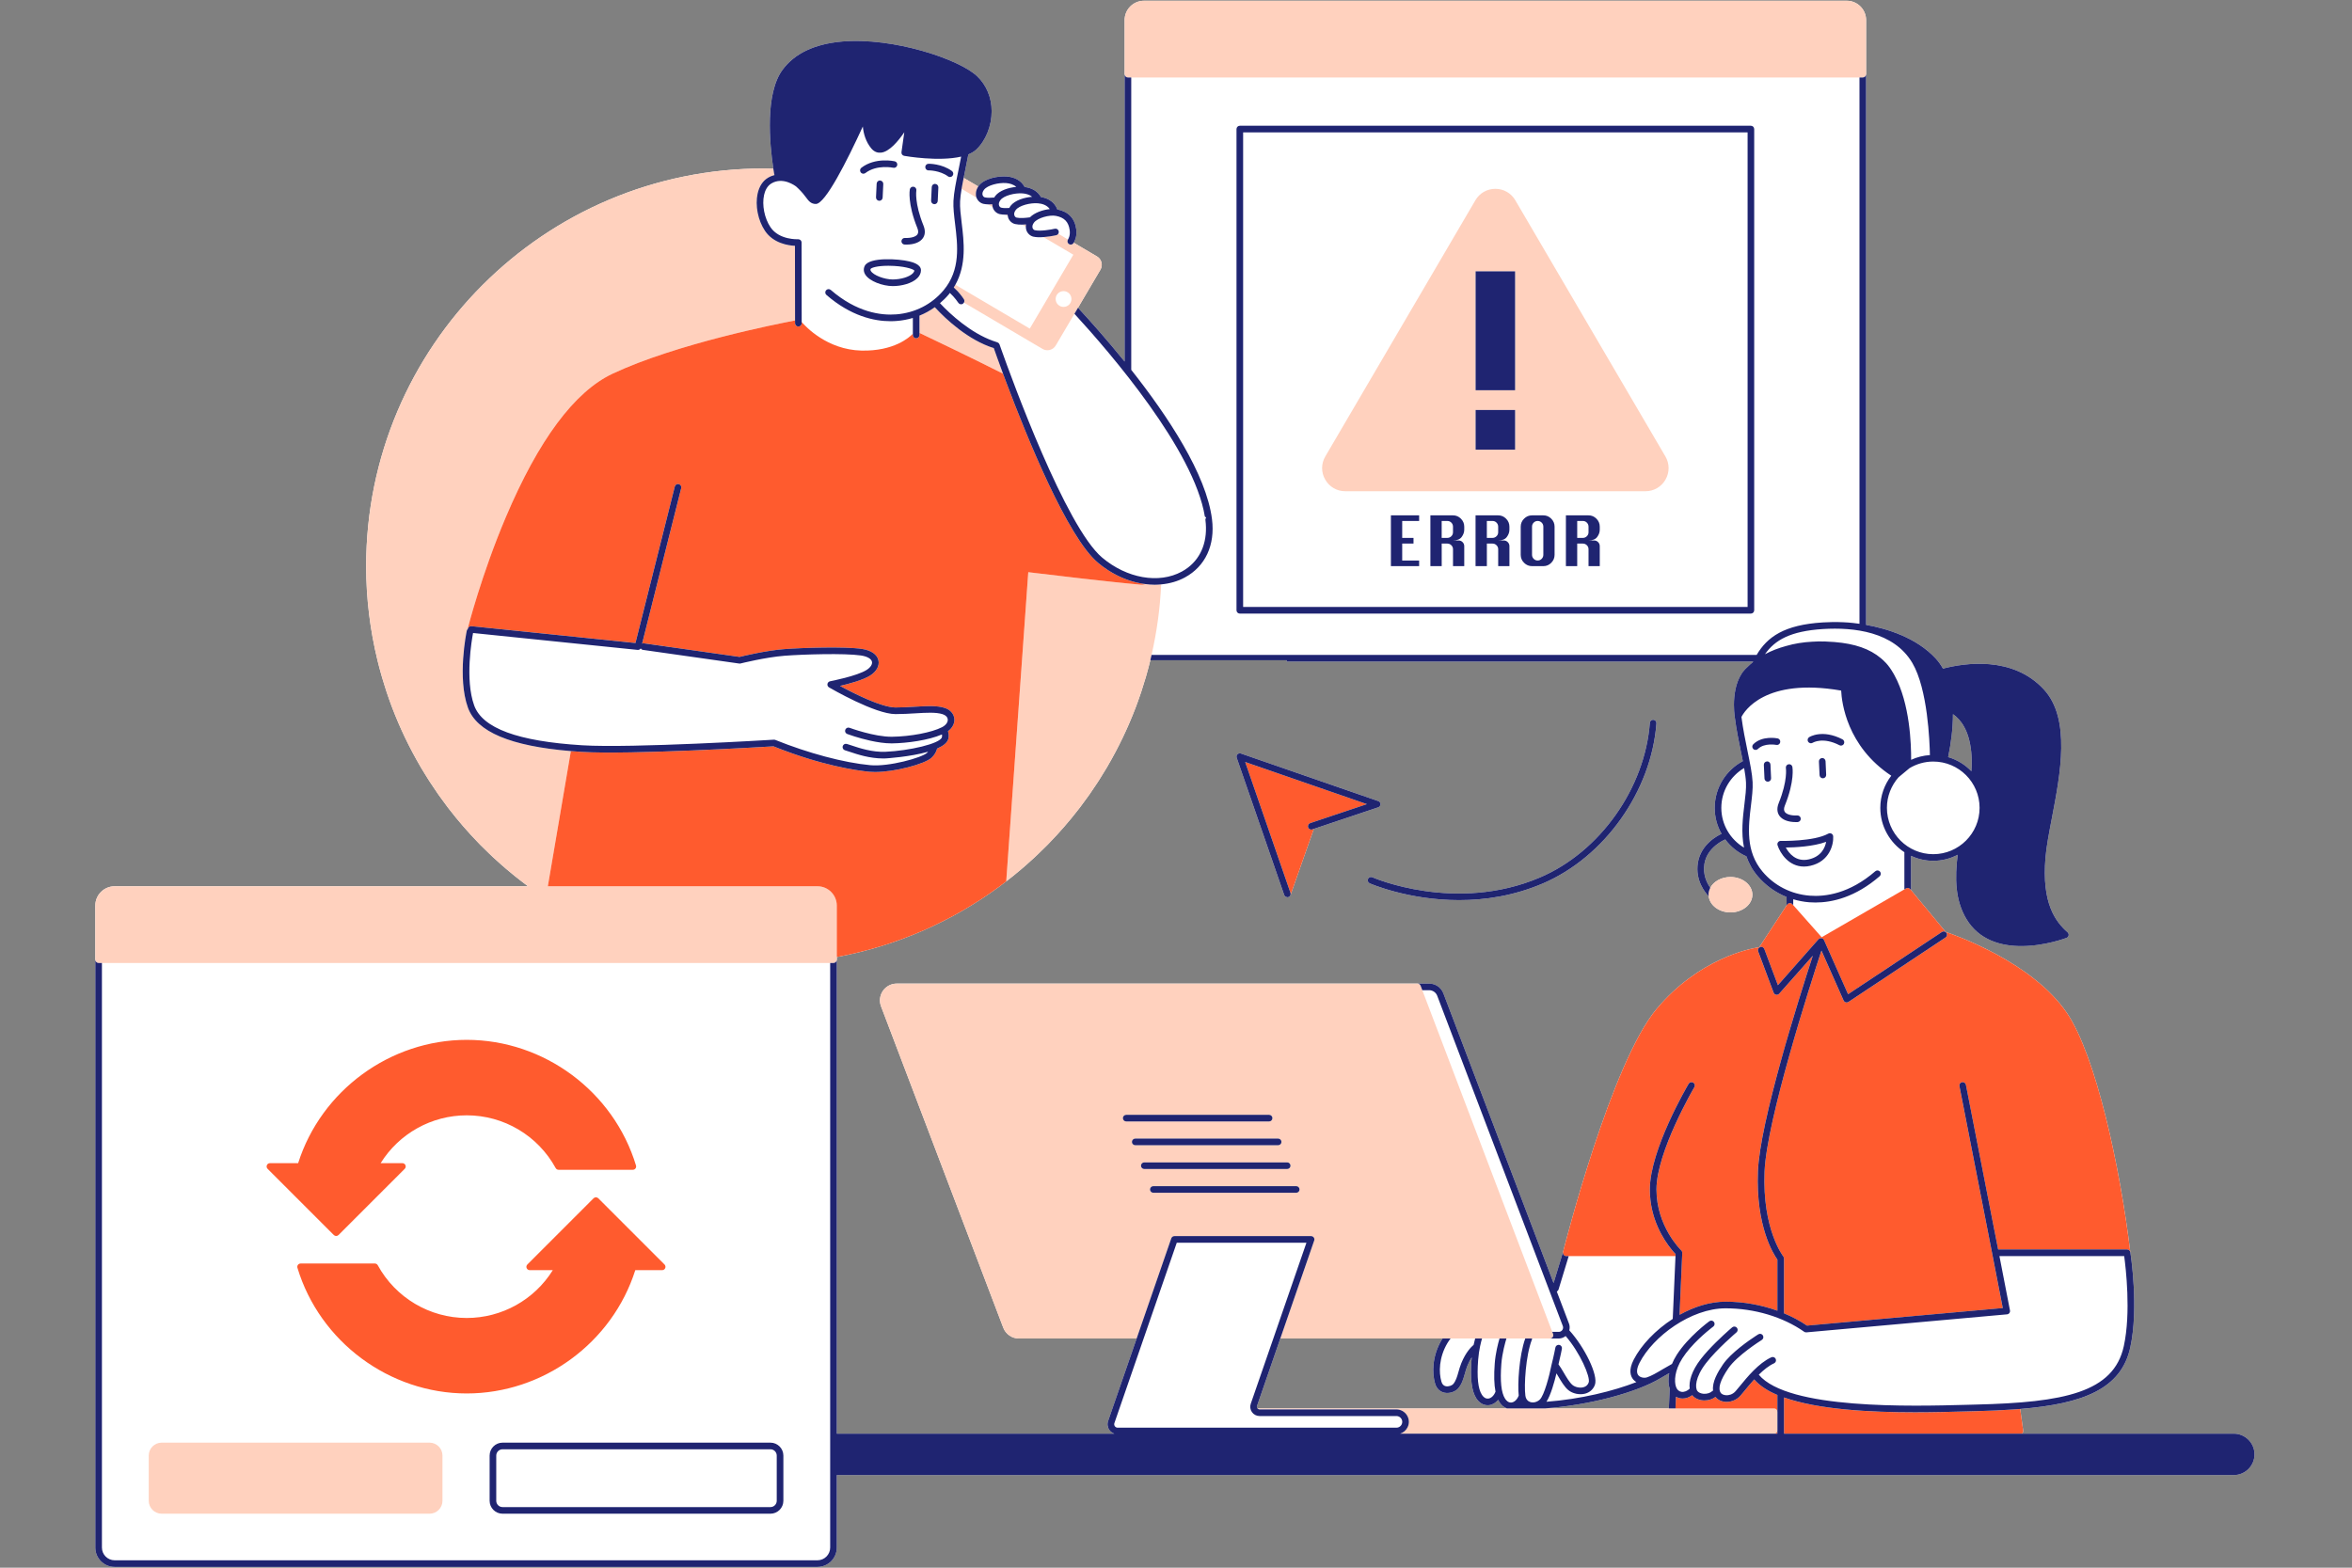 <svg xmlns="http://www.w3.org/2000/svg" xmlns:xlink="http://www.w3.org/1999/xlink" width="690" zoomAndPan="magnify" viewBox="0 0 517.5 345" height="460" preserveAspectRatio="xMidYMid meet" version="1.0"><rect x="0" y="0" width="517.5" height="345" fill="#808080" stroke="none"/><defs><clipPath id="16e17acae2"><path d="M 20.969 0.168 L 496.012 0.168 L 496.012 344.832 L 20.969 344.832 Z M 20.969 0.168 " clip-rule="nonzero"/></clipPath><clipPath id="8948768c4f"><path d="M 20.969 0.168 L 411 0.168 L 411 334 L 20.969 334 Z M 20.969 0.168 " clip-rule="nonzero"/></clipPath><clipPath id="174b210e98"><path d="M 20.969 9 L 496.012 9 L 496.012 344.832 L 20.969 344.832 Z M 20.969 9 " clip-rule="nonzero"/></clipPath></defs><g clip-path="url(#16e17acae2)"><path fill="#ffffff" d="M 491.492 315.512 L 444.855 315.512 C 444.902 315.477 444.957 315.441 444.996 315.395 C 445.121 315.238 445.18 315.035 445.152 314.836 L 444.496 310.078 C 458.344 308.941 466.727 305.672 468.715 296.547 C 470.625 287.789 468.801 276.082 468.723 275.586 C 466.48 256.855 461.172 232.41 454.809 222.977 C 447.27 211.797 430.262 205.812 428.094 205.086 L 420.469 195.879 L 420.469 188.344 C 421.961 189.039 423.613 189.438 425.363 189.438 C 427.305 189.438 429.129 188.953 430.742 188.109 C 430.086 193.207 430.191 198.109 432.629 202.199 C 435.445 206.922 440.293 208.203 444.73 208.203 C 449.961 208.203 454.617 206.426 454.703 206.391 C 454.938 206.301 455.109 206.09 455.152 205.84 C 455.199 205.59 455.109 205.336 454.918 205.164 C 452.215 202.785 449.219 198.77 450.055 188.77 C 450.262 186.305 450.848 183.246 451.473 180.004 C 453.336 170.301 455.656 158.227 449.719 151.746 C 442.863 144.266 432.234 145.91 427.504 147.141 C 427.047 146.328 426.523 145.574 425.898 144.898 C 421.605 140.258 415.098 138.324 410.59 137.512 L 410.59 4.422 C 410.59 2.078 408.68 0.168 406.336 0.168 L 251.695 0.168 C 249.352 0.168 247.445 2.078 247.445 4.422 L 247.445 79.566 C 243.492 74.68 239.77 70.512 237.188 67.727 L 242.121 59.355 C 242.41 58.863 242.492 58.289 242.348 57.738 C 242.207 57.184 241.855 56.723 241.367 56.434 L 236.25 53.418 C 236.449 53.094 237.012 52.039 236.809 50.484 C 236.492 48.047 235.086 46.57 232.641 46.09 C 232.086 44.609 230.824 43.652 229.031 43.363 C 228.359 42.141 227.121 41.367 225.453 41.152 C 224.746 39.809 223.375 38.98 221.496 38.832 C 219.707 38.691 216.613 39.23 215.355 40.867 C 215.312 40.922 215.289 40.984 215.25 41.039 L 212.031 39.141 C 212.129 38.656 212.227 38.168 212.332 37.656 C 212.57 36.496 212.82 35.262 213.062 33.98 C 213.754 33.695 214.355 33.336 214.828 32.887 C 216.898 30.918 218.184 27.699 218.184 24.492 C 218.184 21.477 217.047 18.73 214.988 16.77 C 211.121 13.082 196.625 8.156 185.289 9.137 C 179.242 9.668 174.832 11.758 172.18 15.352 C 168.301 20.613 169.316 31.57 170.152 37.129 C 169.457 37.113 168.77 37.074 168.074 37.074 C 119.742 37.074 80.562 76.258 80.562 124.586 C 80.562 131.727 81.438 138.656 83.051 145.297 C 83.32 146.41 83.617 147.512 83.93 148.609 C 83.969 148.75 84.008 148.891 84.051 149.035 C 84.359 150.094 84.688 151.145 85.031 152.188 C 85.078 152.328 85.125 152.465 85.172 152.605 C 85.535 153.68 85.914 154.746 86.316 155.801 C 86.316 155.801 86.316 155.805 86.32 155.805 C 88.023 160.266 90.082 164.547 92.461 168.625 C 92.52 168.723 92.574 168.824 92.633 168.926 C 93.164 169.82 93.711 170.703 94.266 171.578 C 94.395 171.777 94.52 171.973 94.648 172.172 C 95.191 173.008 95.75 173.836 96.32 174.652 C 96.461 174.859 96.609 175.059 96.754 175.266 C 97.34 176.086 97.934 176.906 98.547 177.707 C 98.633 177.82 98.727 177.934 98.812 178.047 C 100.836 180.668 103.008 183.168 105.312 185.539 C 105.441 185.672 105.562 185.809 105.695 185.941 C 106.316 186.574 106.957 187.191 107.602 187.809 C 107.895 188.086 108.184 188.371 108.484 188.648 C 109.086 189.207 109.699 189.758 110.316 190.301 C 110.672 190.613 111.031 190.926 111.391 191.234 C 111.992 191.746 112.598 192.254 113.215 192.746 C 113.609 193.066 114.016 193.379 114.414 193.691 C 115 194.145 115.586 194.598 116.18 195.039 L 25.223 195.039 C 22.879 195.039 20.969 196.945 20.969 199.293 L 20.969 340.574 C 20.969 342.922 22.879 344.828 25.223 344.828 L 179.863 344.828 C 182.207 344.828 184.117 342.922 184.117 340.574 L 184.117 324.617 L 491.492 324.617 C 494.008 324.617 496.047 322.578 496.047 320.066 C 496.047 317.551 494.008 315.512 491.492 315.512 Z M 429.699 157.164 C 431.402 158.332 433.234 160.684 433.719 165.465 C 433.855 166.832 433.844 168.262 433.754 169.723 C 432.367 168.281 430.613 167.191 428.645 166.613 C 429.285 163.52 429.703 160.27 429.699 157.164 Z M 276.926 309.957 C 276.855 309.957 276.797 309.977 276.734 309.996 C 276.707 309.969 276.672 309.953 276.652 309.926 C 276.543 309.77 276.516 309.582 276.578 309.402 L 281.703 294.566 L 317.395 294.566 C 317.332 294.668 317.254 294.758 317.195 294.859 C 315.086 298.434 315.066 302.176 315.75 304.484 C 316.074 305.57 316.805 306.281 317.812 306.492 C 319.035 306.75 320.293 306.191 320.848 305.535 C 321.652 304.59 321.961 303.492 322.293 302.328 C 322.461 301.746 322.633 301.141 322.875 300.547 C 323.18 299.793 323.508 299.195 323.82 298.703 C 323.805 298.859 323.785 299.008 323.773 299.168 C 323.453 303.406 323.785 306.129 324.82 307.738 C 325.449 308.715 326.348 309.254 327.316 309.254 C 327.43 309.254 327.539 309.246 327.648 309.23 C 328.414 309.137 329.094 308.699 329.637 308.066 C 329.727 308.254 329.82 308.438 329.926 308.602 C 330.367 309.281 330.941 309.734 331.574 309.957 Z M 367.188 309.957 L 339.875 309.957 C 349.781 309.234 360.07 306.469 365.406 303.27 C 365.785 303.051 366.168 302.828 366.559 302.594 C 366.785 302.465 367.031 302.328 367.262 302.191 C 366.996 303.586 367.086 304.781 367.375 305.633 Z M 393.102 199.258 L 387.09 208.438 C 384.957 208.77 373.793 210.977 364.527 221.996 C 354.566 233.844 344.41 273.551 343.918 275.492 L 341.828 282.367 L 317.586 218.617 C 317.094 217.328 315.832 216.457 314.453 216.457 L 197.309 216.457 C 196.094 216.457 194.953 217.055 194.262 218.055 C 193.574 219.059 193.418 220.332 193.852 221.469 L 201.742 242.215 L 220.742 292.184 C 221.285 293.609 222.672 294.566 224.199 294.566 L 250.09 294.566 L 243.82 312.707 C 243.586 313.383 243.691 314.133 244.109 314.715 C 244.379 315.094 244.766 315.363 245.195 315.512 L 184.117 315.512 L 184.117 210.617 C 197.305 208.172 209.457 202.777 219.855 195.129 C 220.375 194.746 220.887 194.348 221.398 193.949 C 221.512 193.863 221.625 193.781 221.738 193.691 C 222.141 193.379 222.539 193.07 222.938 192.75 C 223.555 192.254 224.16 191.746 224.762 191.234 C 225.121 190.926 225.48 190.617 225.836 190.305 C 226.453 189.758 227.066 189.211 227.672 188.648 C 227.969 188.371 228.258 188.09 228.551 187.809 C 229.195 187.191 229.836 186.574 230.457 185.941 C 230.59 185.809 230.715 185.672 230.844 185.539 C 233.145 183.168 235.316 180.668 237.34 178.047 C 237.426 177.934 237.52 177.82 237.605 177.707 C 238.219 176.906 238.812 176.086 239.398 175.266 C 239.543 175.062 239.691 174.859 239.832 174.656 C 240.406 173.836 240.961 173.008 241.504 172.172 C 241.633 171.977 241.758 171.777 241.887 171.578 C 242.441 170.703 242.992 169.82 243.52 168.926 C 243.578 168.824 243.633 168.723 243.691 168.625 C 246.07 164.547 248.129 160.266 249.832 155.805 C 249.836 155.805 249.836 155.805 249.836 155.801 C 250.238 154.746 250.617 153.68 250.98 152.605 C 251.027 152.465 251.074 152.328 251.121 152.191 C 251.465 151.148 251.793 150.094 252.102 149.035 C 252.145 148.895 252.184 148.75 252.223 148.609 C 252.535 147.512 252.832 146.41 253.102 145.297 L 283.117 145.297 L 283.117 145.586 L 385.742 145.586 C 385.719 145.629 385.699 145.672 385.68 145.715 C 385.258 146.055 384.855 146.406 384.492 146.781 C 384.484 146.785 384.48 146.789 384.477 146.793 C 384.469 146.797 384.465 146.805 384.457 146.809 C 384.449 146.82 384.434 146.828 384.426 146.84 C 384.418 146.848 384.41 146.855 384.406 146.863 C 380.551 150.273 381.645 157.484 381.691 157.789 C 382.043 160.547 382.594 163.227 383.078 165.59 C 383.215 166.25 383.344 166.891 383.465 167.504 C 379.789 169.465 377.277 173.336 377.277 177.785 C 377.277 179.863 377.832 181.809 378.785 183.5 C 377.93 183.883 374.25 185.762 373.578 189.859 C 372.934 193.797 375.254 196.516 375.965 197.246 C 376.188 199.227 378.234 200.793 380.746 200.793 C 383.402 200.793 385.566 199.043 385.566 196.898 C 385.566 194.75 383.402 193.004 380.746 193.004 C 378.754 193.004 377.043 193.98 376.309 195.375 C 375.559 194.312 374.633 192.461 375.016 190.098 C 375.625 186.379 379.469 184.793 379.508 184.777 C 379.539 184.766 379.562 184.738 379.59 184.723 C 380.789 186.336 382.391 187.633 384.25 188.449 C 384.762 189.93 385.531 191.379 386.684 192.754 C 388.43 194.832 390.629 196.402 393.102 197.398 Z M 303.238 177.668 L 289.078 182.414 L 283.941 196.973 C 283.938 196.984 283.926 196.988 283.922 196.996 C 283.875 197.117 283.797 197.223 283.691 197.301 C 283.672 197.316 283.645 197.328 283.625 197.344 C 283.578 197.367 283.543 197.402 283.492 197.422 C 283.41 197.449 283.332 197.461 283.25 197.461 C 283.195 197.461 283.164 197.426 283.113 197.418 C 283.113 197.418 283.109 197.418 283.109 197.414 C 282.992 197.391 282.887 197.355 282.797 197.277 C 282.695 197.195 282.605 197.102 282.562 196.973 L 272.102 166.754 C 272.008 166.488 272.078 166.195 272.273 166 C 272.473 165.805 272.766 165.734 273.027 165.824 L 283.113 169.316 L 303.246 176.289 C 303.539 176.391 303.738 176.668 303.734 176.98 C 303.734 177.293 303.535 177.57 303.238 177.668 Z M 364.465 159.184 C 363.34 174.117 353.055 188.609 339.449 194.43 C 333.031 197.172 326.672 198.09 321.039 198.09 C 309.816 198.09 301.488 194.449 301.363 194.391 C 300.996 194.23 300.832 193.797 300.996 193.43 C 301.164 193.062 301.59 192.898 301.961 193.062 C 302.141 193.141 320.266 201.043 338.879 193.086 C 352.004 187.473 361.93 173.488 363.008 159.074 C 363.043 158.672 363.398 158.367 363.793 158.402 C 364.191 158.434 364.492 158.781 364.465 159.184 Z M 364.465 159.184 " fill-opacity="1" fill-rule="nonzero"/></g><g clip-path="url(#8948768c4f)"><path fill="#ffd1be" d="M 410.59 4.422 L 410.59 16.324 C 410.59 16.727 410.266 17.055 409.863 17.055 L 248.172 17.055 C 247.77 17.055 247.445 16.727 247.445 16.324 L 247.445 4.422 C 247.445 2.078 249.352 0.168 251.699 0.168 L 406.336 0.168 C 408.684 0.168 410.59 2.078 410.59 4.422 Z M 291.582 105.547 C 290.66 103.945 290.668 102.039 291.602 100.445 L 324.625 44.07 C 325.547 42.496 327.191 41.555 329.016 41.555 C 329.016 41.555 329.016 41.555 329.02 41.555 C 330.844 41.555 332.484 42.496 333.406 44.07 L 366.43 100.445 C 367.363 102.039 367.371 103.945 366.453 105.547 C 365.535 107.148 363.883 108.105 362.039 108.105 L 295.992 108.105 C 294.148 108.105 292.5 107.148 291.582 105.547 Z M 333.359 98.961 L 333.359 90.223 L 324.672 90.223 L 324.672 98.961 Z M 333.359 59.707 L 324.672 59.707 L 324.672 85.879 L 333.359 85.879 Z M 218.664 76.609 C 213.109 74.863 208.227 70.379 205.684 67.605 C 204.633 68.355 203.508 68.984 202.309 69.469 L 202.309 73.262 C 204.27 74.195 212.992 78.355 220.691 82.234 C 219.656 79.434 218.941 77.41 218.664 76.609 Z M 221.398 193.949 C 221.512 193.863 221.625 193.781 221.734 193.691 C 222.137 193.379 222.539 193.07 222.938 192.75 C 223.551 192.254 224.16 191.746 224.762 191.234 C 225.121 190.926 225.48 190.617 225.836 190.305 C 226.453 189.758 227.066 189.211 227.668 188.648 C 227.965 188.371 228.258 188.09 228.551 187.809 C 229.191 187.191 229.836 186.574 230.457 185.941 C 230.586 185.809 230.711 185.672 230.84 185.539 C 233.145 183.168 235.312 180.668 237.34 178.047 C 237.426 177.934 237.52 177.82 237.605 177.707 C 238.219 176.906 238.812 176.086 239.398 175.266 C 239.543 175.062 239.691 174.859 239.832 174.656 C 240.402 173.836 240.961 173.008 241.504 172.172 C 241.633 171.977 241.758 171.777 241.883 171.578 C 242.441 170.703 242.988 169.82 243.516 168.926 C 243.574 168.824 243.633 168.723 243.691 168.625 C 246.066 164.547 248.129 160.266 249.832 155.805 C 249.836 155.805 249.836 155.805 249.836 155.801 C 250.238 154.746 250.617 153.68 250.98 152.605 C 251.027 152.465 251.074 152.328 251.121 152.191 C 251.465 151.148 251.793 150.094 252.102 149.035 C 252.145 148.895 252.184 148.75 252.223 148.609 C 252.535 147.512 252.832 146.41 253.102 145.297 C 253.195 144.91 253.281 144.52 253.371 144.129 C 254.52 139.105 255.246 133.922 255.488 128.609 C 255.023 128.648 254.555 128.688 254.082 128.688 C 253.402 128.688 252.715 128.629 252.027 128.543 C 251.715 128.645 251.379 128.707 250.988 128.672 C 243.934 128.059 229.691 126.34 226.25 125.922 Z M 221.691 47.246 C 221.535 47.25 221.383 47.25 221.227 47.246 L 221.75 47.555 C 221.73 47.453 221.695 47.352 221.691 47.246 Z M 225.746 49.391 C 225.477 49.414 225.207 49.43 224.938 49.434 L 225.711 49.891 C 225.711 49.723 225.711 49.559 225.746 49.391 Z M 214.836 43.453 C 214.719 43.125 214.699 42.777 214.73 42.426 C 214.773 41.957 214.945 41.484 215.25 41.039 L 212.027 39.145 C 211.922 39.672 211.828 40.172 211.738 40.664 C 211.68 40.969 211.625 41.273 211.578 41.562 L 214.855 43.492 C 214.848 43.477 214.84 43.465 214.836 43.453 Z M 218.324 44.965 C 218 44.98 217.68 44.984 217.363 44.973 L 218.422 45.594 C 218.363 45.391 218.328 45.18 218.324 44.965 Z M 210.676 64.07 C 210.426 63.801 210.148 63.527 209.848 63.262 C 209.973 63.062 210.09 62.863 210.203 62.664 L 226.578 72.316 L 236.164 56.051 L 229.59 52.176 C 230.094 52.141 230.574 52.082 231 52.016 C 231.77 51.902 232.348 51.773 232.402 51.762 C 232.602 51.715 232.758 51.59 232.859 51.43 L 234.977 52.719 C 234.785 53.039 234.852 53.453 235.156 53.68 C 235.289 53.777 235.438 53.82 235.59 53.82 C 235.812 53.82 236.035 53.719 236.176 53.527 C 236.184 53.52 236.211 53.477 236.246 53.418 L 241.367 56.434 C 241.855 56.723 242.203 57.184 242.348 57.738 C 242.488 58.289 242.41 58.863 242.121 59.355 L 237.188 67.727 L 236.406 69.051 L 232.293 76.027 C 232.004 76.52 231.543 76.867 230.992 77.008 C 230.812 77.055 230.633 77.078 230.453 77.078 C 230.078 77.078 229.707 76.977 229.375 76.781 L 212.09 66.594 C 212.215 66.367 212.227 66.086 212.078 65.852 C 212.031 65.777 211.512 64.969 210.676 64.07 Z M 232.27 65.805 C 232.27 66.766 233.051 67.543 234.008 67.543 C 234.969 67.543 235.746 66.766 235.746 65.805 C 235.746 64.844 234.969 64.066 234.008 64.066 C 233.051 64.066 232.27 64.844 232.27 65.805 Z M 380.746 200.789 C 383.406 200.789 385.566 199.043 385.566 196.895 C 385.566 194.746 383.406 193 380.746 193 C 378.754 193 377.043 193.98 376.309 195.371 C 376.062 195.84 375.922 196.355 375.922 196.895 C 375.922 197.016 375.953 197.125 375.965 197.242 C 376.188 199.227 378.234 200.789 380.746 200.789 Z M 390.355 309.957 L 276.926 309.957 C 276.855 309.957 276.797 309.977 276.734 309.996 C 276.84 310.098 276.969 310.168 277.121 310.168 L 307.246 310.168 C 308.207 310.168 309.047 310.664 309.539 311.414 C 309.82 311.844 309.988 312.355 309.988 312.906 C 309.988 313.332 309.883 313.727 309.711 314.086 C 309.383 314.766 308.785 315.285 308.055 315.512 L 390.508 315.512 C 390.816 315.441 391.047 315.191 391.07 314.871 C 391.074 314.852 391.082 314.832 391.082 314.812 L 391.082 310.684 C 391.082 310.664 391.074 310.648 391.07 310.629 C 391.039 310.254 390.738 309.957 390.355 309.957 Z M 288.473 272.031 L 258.398 272.031 C 258.09 272.031 257.812 272.227 257.711 272.52 L 250.594 293.109 L 250.09 294.566 L 224.199 294.566 C 222.672 294.566 221.285 293.609 220.742 292.184 L 201.742 242.219 L 193.852 221.473 C 193.418 220.336 193.574 219.059 194.262 218.059 C 194.953 217.055 196.094 216.461 197.309 216.461 L 311.887 216.461 C 312.191 216.461 312.461 216.645 312.57 216.93 L 312.945 217.918 L 341.539 293.109 L 341.719 293.578 C 341.801 293.805 341.773 294.055 341.637 294.254 C 341.5 294.449 341.273 294.566 341.035 294.566 L 281.707 294.566 L 282.211 293.109 L 289.164 272.996 C 289.242 272.773 289.207 272.527 289.07 272.336 C 288.934 272.145 288.711 272.031 288.473 272.031 Z M 279.234 245.34 L 247.797 245.34 C 247.391 245.34 247.066 245.664 247.066 246.066 C 247.066 246.469 247.391 246.797 247.797 246.797 L 279.234 246.797 C 279.637 246.797 279.965 246.469 279.965 246.066 C 279.965 245.664 279.637 245.34 279.234 245.34 Z M 281.223 252.027 C 281.625 252.027 281.953 251.703 281.953 251.301 C 281.953 250.898 281.625 250.57 281.223 250.57 L 249.785 250.57 C 249.383 250.57 249.055 250.898 249.055 251.301 C 249.055 251.703 249.383 252.027 249.785 252.027 Z M 251.773 257.262 L 283.215 257.262 C 283.617 257.262 283.941 256.938 283.941 256.531 C 283.941 256.129 283.617 255.805 283.215 255.805 L 251.773 255.805 C 251.371 255.805 251.047 256.129 251.047 256.531 C 251.047 256.938 251.371 257.262 251.773 257.262 Z M 285.93 261.766 C 285.93 261.363 285.605 261.035 285.203 261.035 L 253.766 261.035 C 253.359 261.035 253.035 261.363 253.035 261.766 C 253.035 262.168 253.359 262.492 253.766 262.492 L 285.203 262.492 C 285.605 262.492 285.93 262.168 285.93 261.766 Z M 179.863 195.039 L 120.539 195.039 L 125.605 165.293 C 112.305 164.188 104.883 161.055 102.957 155.734 C 100.582 149.168 102.613 139.223 102.699 138.805 C 102.734 138.648 102.82 138.523 102.926 138.426 C 102.926 138.363 102.922 138.301 102.938 138.238 C 102.965 138.121 105.922 126.48 111.27 113.852 C 118.496 96.801 126.414 86.16 134.809 82.227 C 148.906 75.617 171.047 71.258 174.934 70.527 L 174.91 54.102 C 173.422 54.031 170.156 53.555 168.312 50.812 C 166.766 48.508 166.113 45.203 166.695 42.594 C 167.047 41.008 167.836 39.805 168.969 39.125 C 169.453 38.836 169.938 38.645 170.414 38.523 C 170.383 38.461 170.352 38.395 170.336 38.324 C 170.277 37.965 170.215 37.559 170.148 37.129 C 169.457 37.113 168.77 37.078 168.074 37.078 C 119.742 37.078 80.562 76.258 80.562 124.59 C 80.562 131.727 81.438 138.66 83.051 145.301 C 83.32 146.414 83.617 147.516 83.93 148.609 C 83.969 148.754 84.008 148.895 84.051 149.035 C 84.359 150.098 84.684 151.148 85.031 152.191 C 85.078 152.332 85.125 152.469 85.172 152.605 C 85.535 153.68 85.914 154.746 86.316 155.805 C 86.316 155.805 86.316 155.805 86.316 155.809 C 88.02 160.266 90.082 164.551 92.461 168.625 C 92.52 168.727 92.574 168.828 92.633 168.926 C 93.16 169.824 93.707 170.707 94.266 171.582 C 94.395 171.777 94.52 171.977 94.648 172.172 C 95.191 173.012 95.746 173.84 96.316 174.656 C 96.461 174.859 96.605 175.062 96.75 175.266 C 97.34 176.09 97.934 176.906 98.547 177.707 C 98.633 177.824 98.727 177.938 98.812 178.051 C 100.836 180.668 103.008 183.172 105.309 185.543 C 105.438 185.676 105.562 185.812 105.691 185.945 C 106.316 186.578 106.957 187.195 107.602 187.809 C 107.895 188.09 108.184 188.375 108.48 188.648 C 109.082 189.211 109.699 189.762 110.316 190.305 C 110.672 190.617 111.031 190.93 111.391 191.234 C 111.992 191.746 112.598 192.254 113.215 192.75 C 113.609 193.07 114.012 193.383 114.414 193.695 C 115 194.148 115.582 194.602 116.18 195.043 L 25.223 195.043 C 22.879 195.043 20.969 196.949 20.969 199.293 L 20.969 211.199 C 20.969 211.602 21.297 211.926 21.699 211.926 L 183.387 211.926 C 183.789 211.926 184.117 211.602 184.117 211.199 L 184.117 199.293 C 184.117 196.945 182.211 195.039 179.863 195.039 Z M 94.512 317.484 L 35.57 317.484 C 34.004 317.484 32.727 318.762 32.727 320.332 L 32.727 330.277 C 32.727 331.844 34.004 333.121 35.57 333.121 L 94.512 333.121 C 96.082 333.121 97.355 331.844 97.355 330.277 L 97.355 320.332 C 97.355 318.762 96.082 317.484 94.512 317.484 Z M 94.512 317.484 " fill-opacity="1" fill-rule="nonzero"/></g><path fill="#ff5b2e" d="M 245.988 126.719 C 247.957 127.684 250.004 128.293 252.023 128.543 C 251.711 128.645 251.375 128.707 250.988 128.672 C 243.934 128.059 229.691 126.34 226.246 125.922 L 221.398 193.953 C 220.887 194.348 220.375 194.746 219.852 195.133 C 209.457 202.781 197.305 208.172 184.117 210.617 L 184.117 199.293 C 184.117 196.949 182.211 195.039 179.863 195.039 L 120.539 195.039 L 125.605 165.293 C 126.082 165.332 126.574 165.363 127.066 165.398 C 127.383 165.422 127.688 165.449 128.012 165.469 C 138.621 166.125 167.727 164.395 170.191 164.246 C 180.797 168.496 188.5 169.578 191.328 169.844 C 191.707 169.879 192.113 169.895 192.539 169.895 C 196.879 169.895 203.422 168.16 204.941 166.773 C 205.68 166.105 206.023 165.367 206.188 164.738 C 207.465 164.184 208.406 163.496 208.645 162.641 C 208.82 162.023 208.75 161.445 208.578 160.922 C 209.539 160.211 210.07 159.219 209.984 158.203 C 209.887 157.078 209.074 156.168 207.809 155.773 C 206.105 155.242 203.895 155.375 201.332 155.527 C 199.965 155.609 198.551 155.695 197.039 155.695 C 193.961 155.695 187.793 152.562 184.824 150.949 C 186.84 150.48 189.938 149.645 191.484 148.648 C 192.867 147.762 193.539 146.52 193.281 145.324 C 193.004 144.031 191.68 143.113 189.645 142.809 C 185.926 142.254 176.504 142.547 172.496 142.863 C 168.504 143.172 163.625 144.344 162.723 144.566 L 141.676 141.578 C 141.535 141.559 141.402 141.59 141.281 141.645 L 149.883 107.426 C 149.98 107.035 149.746 106.641 149.355 106.539 C 148.965 106.445 148.566 106.68 148.473 107.07 L 139.812 141.512 L 104.535 137.887 L 103.719 137.805 C 103.328 137.773 102.984 138.043 102.93 138.426 C 102.926 138.363 102.922 138.301 102.938 138.238 C 102.965 138.125 105.922 126.48 111.273 113.855 C 118.496 96.801 126.414 86.16 134.809 82.227 C 148.906 75.617 171.051 71.262 174.934 70.527 L 174.934 71.133 C 174.934 71.535 175.262 71.863 175.664 71.863 C 176.066 71.859 176.391 71.535 176.391 71.133 L 176.391 70.867 C 177.25 71.863 181.988 76.965 189.523 77.152 C 196.695 77.324 200.117 74.219 200.852 73.449 L 200.852 73.727 C 200.852 74.129 201.176 74.457 201.578 74.457 C 201.98 74.457 202.309 74.129 202.309 73.727 L 202.309 73.266 C 204.27 74.199 212.992 78.355 220.691 82.234 C 220.926 82.867 221.176 83.543 221.441 84.25 C 225.965 96.273 234.852 118.172 241.566 123.832 C 242.957 125 244.449 125.965 245.988 126.719 Z M 383.918 305.984 C 383.555 306.426 383.238 306.812 382.977 307.109 C 382.188 308.004 381.082 308.512 379.93 308.512 C 379.895 308.512 379.855 308.512 379.82 308.508 C 378.859 308.484 377.996 308.105 377.52 307.496 C 377.496 307.469 377.488 307.434 377.465 307.402 C 376.824 307.902 375.965 308.195 375.051 308.195 C 374.953 308.195 374.852 308.191 374.754 308.184 C 373.734 308.117 372.855 307.699 372.34 307.039 C 372.336 307.039 372.336 307.035 372.336 307.035 C 371.695 307.5 370.949 307.773 370.207 307.773 C 370.035 307.773 369.863 307.762 369.695 307.73 C 369.363 307.676 369.062 307.547 368.781 307.391 C 368.773 307.387 368.766 307.379 368.758 307.375 L 368.648 309.957 L 390.355 309.957 C 390.738 309.957 391.039 310.254 391.07 310.629 L 391.07 306.988 C 388.91 306.078 387.168 304.945 385.973 303.57 C 385.203 304.414 384.504 305.27 383.918 305.984 Z M 454.809 222.977 C 447.27 211.797 430.262 205.812 428.094 205.086 L 420.473 195.879 L 420.305 195.68 C 420.078 195.402 419.688 195.332 419.379 195.512 L 419.016 195.723 L 400.816 206.258 L 394.555 199.195 L 394.371 198.988 C 394.223 198.82 394.004 198.734 393.773 198.746 C 393.551 198.766 393.344 198.883 393.219 199.074 L 393.098 199.258 L 387.09 208.441 C 384.957 208.77 373.793 210.977 364.527 221.996 C 354.566 233.844 344.41 273.551 343.918 275.492 C 343.914 275.5 343.91 275.516 343.91 275.523 C 343.855 275.738 343.902 275.973 344.039 276.148 C 344.18 276.328 344.391 276.43 344.617 276.43 L 368.648 276.43 L 368.668 275.988 C 368.465 275.781 368.148 275.434 367.77 274.973 C 366.051 272.867 363.008 268.23 363.008 261.766 C 363.008 253.066 371.199 239.102 371.547 238.512 C 371.754 238.164 372.203 238.055 372.543 238.254 C 372.891 238.461 373.008 238.906 372.801 239.254 C 372.719 239.395 364.465 253.465 364.465 261.766 C 364.465 269.93 369.855 275.121 369.906 275.172 C 369.91 275.172 369.91 275.176 369.91 275.18 C 369.984 275.25 370.043 275.332 370.082 275.426 C 370.09 275.445 370.086 275.465 370.094 275.484 C 370.117 275.566 370.141 275.648 370.137 275.734 L 369.543 289.359 C 369.57 289.344 369.598 289.328 369.625 289.316 C 372.75 287.586 376.227 286.469 379.672 286.465 C 379.676 286.465 379.68 286.465 379.684 286.465 C 383.602 286.465 387.508 287.172 391.07 288.457 L 391.07 277.199 C 390.203 275.996 386.301 269.879 386.785 257.797 C 387.227 246.852 395.746 219.871 398.859 210.328 L 391.469 218.688 C 391.297 218.879 391.043 218.973 390.789 218.922 C 390.539 218.875 390.328 218.699 390.242 218.461 L 387.043 209.93 L 386.832 209.371 C 386.691 208.996 386.883 208.574 387.258 208.434 C 387.633 208.289 388.055 208.484 388.195 208.859 L 388.324 209.203 L 391.18 216.812 L 399.691 207.188 L 400.117 206.703 C 400.121 206.699 400.125 206.699 400.129 206.695 C 400.203 206.617 400.293 206.562 400.387 206.523 C 400.422 206.508 400.453 206.504 400.484 206.496 C 400.559 206.477 400.629 206.469 400.707 206.473 C 400.73 206.473 400.754 206.465 400.773 206.465 C 400.793 206.469 400.809 206.484 400.824 206.488 C 400.848 206.492 400.871 206.488 400.898 206.496 C 400.953 206.512 400.996 206.551 401.043 206.578 C 401.07 206.598 401.098 206.605 401.121 206.625 C 401.207 206.695 401.273 206.777 401.32 206.879 C 401.324 206.883 401.328 206.887 401.332 206.891 L 401.598 207.488 L 406.621 218.805 L 426.586 205.551 L 427.262 205.102 C 427.594 204.883 428.047 204.969 428.273 205.309 C 428.496 205.645 428.402 206.098 428.066 206.32 L 427.77 206.516 L 406.707 220.496 C 406.586 220.578 406.449 220.617 406.305 220.617 C 406.238 220.617 406.168 220.609 406.102 220.59 C 405.895 220.527 405.727 220.383 405.641 220.184 L 400.762 209.203 C 398.266 216.801 388.695 246.574 388.242 257.855 C 387.73 270.543 392.32 276.441 392.363 276.5 C 392.469 276.629 392.527 276.789 392.527 276.957 L 392.527 289.031 C 394.332 289.785 396.039 290.68 397.578 291.734 L 439.98 287.93 L 440.656 287.867 L 438.324 275.84 C 438.32 275.836 438.324 275.836 438.324 275.832 L 438.32 275.812 L 431.125 239.02 C 431.047 238.625 431.305 238.242 431.699 238.168 C 432.09 238.082 432.477 238.344 432.551 238.742 L 439.637 274.973 L 468 274.973 C 468.359 274.973 468.664 275.23 468.719 275.582 C 466.48 256.855 461.172 232.41 454.809 222.977 Z M 390.508 315.512 L 391.07 315.512 L 391.07 314.871 C 391.047 315.191 390.816 315.441 390.508 315.512 Z M 443.043 310.184 C 440.461 310.367 437.719 310.488 434.785 310.559 L 432.613 310.617 C 429.484 310.703 425.559 310.809 421.316 310.809 C 411.562 310.809 400.109 310.234 392.527 307.547 L 392.527 315.512 L 444.855 315.512 C 444.906 315.477 444.957 315.445 444.996 315.395 C 445.121 315.238 445.18 315.039 445.152 314.84 L 444.496 310.078 C 444.023 310.117 443.531 310.152 443.043 310.184 Z M 131.637 263.703 C 131.352 263.418 130.891 263.418 130.605 263.703 L 116.035 278.277 C 115.824 278.484 115.762 278.797 115.875 279.07 C 115.988 279.34 116.254 279.52 116.551 279.52 L 121.633 279.52 C 117.574 286.043 110.426 290.047 102.691 290.047 C 94.539 290.047 87.039 285.602 83.117 278.441 C 82.992 278.207 82.746 278.062 82.48 278.062 L 66.137 278.062 C 65.906 278.062 65.691 278.172 65.555 278.355 C 65.418 278.543 65.375 278.781 65.441 279 C 70.355 295.285 85.672 306.656 102.691 306.656 C 119.527 306.656 134.703 295.527 139.781 279.52 L 145.695 279.52 C 145.988 279.52 146.254 279.344 146.367 279.07 C 146.48 278.797 146.418 278.484 146.211 278.277 Z M 73.965 272.004 C 74.152 272.004 74.34 271.934 74.48 271.793 L 89.051 257.219 C 89.262 257.012 89.324 256.699 89.211 256.426 C 89.098 256.156 88.832 255.977 88.535 255.977 L 83.75 255.977 C 87.809 249.453 94.957 245.449 102.691 245.449 C 110.844 245.449 118.344 249.895 122.262 257.055 C 122.391 257.289 122.637 257.434 122.902 257.434 L 139.242 257.434 C 139.473 257.434 139.688 257.324 139.824 257.141 C 139.965 256.953 140.004 256.715 139.938 256.496 C 135.023 240.211 119.707 228.84 102.688 228.84 C 85.852 228.84 70.676 239.969 65.598 255.977 L 59.391 255.977 C 59.098 255.977 58.832 256.152 58.719 256.426 C 58.605 256.699 58.668 257.012 58.875 257.219 L 73.449 271.793 C 73.594 271.934 73.781 272.004 73.965 272.004 Z M 287.816 182.07 C 287.762 181.895 287.777 181.719 287.844 181.562 C 287.871 181.492 287.914 181.434 287.961 181.379 C 287.98 181.355 287.992 181.328 288.012 181.309 C 288.086 181.238 288.172 181.184 288.277 181.148 L 300.75 176.965 L 273.969 167.695 L 283.941 196.492 C 284 196.664 283.984 196.84 283.922 197 C 283.926 196.988 283.938 196.984 283.941 196.977 L 289.078 182.418 L 303.238 177.668 L 288.742 182.527 C 288.359 182.664 287.945 182.453 287.816 182.07 Z M 283.117 197.418 C 283.164 197.43 283.199 197.461 283.254 197.461 C 283.203 197.461 283.16 197.426 283.109 197.418 C 283.113 197.418 283.113 197.418 283.117 197.418 Z M 283.117 197.418 " fill-opacity="1" fill-rule="nonzero"/><g clip-path="url(#174b210e98)"><path fill="#1f2471" d="M 306.035 113.41 L 312.246 113.41 L 312.246 114.648 L 308.52 114.648 L 308.52 118.375 L 311.008 118.375 L 311.008 119.625 L 308.52 119.625 L 308.52 123.352 L 312.246 123.352 L 312.246 124.586 L 306.035 124.586 Z M 321.441 114.148 C 321.93 114.641 322.172 115.227 322.172 115.902 L 322.172 116.57 C 322.172 117.129 321.98 117.664 321.605 118.172 C 321.227 118.684 320.59 118.941 319.695 118.941 L 320.934 118.941 C 321.27 118.941 321.562 119.062 321.805 119.305 C 322.047 119.551 322.172 119.844 322.172 120.195 L 322.172 124.59 L 319.699 124.59 L 319.699 120.863 C 319.699 120.527 319.574 120.234 319.332 119.992 C 319.09 119.75 318.793 119.625 318.445 119.625 L 317.211 119.625 L 317.211 124.59 L 314.723 124.59 L 314.723 113.414 L 319.695 113.414 C 320.371 113.41 320.953 113.66 321.441 114.148 Z M 319.695 115.902 C 319.695 115.555 319.574 115.258 319.332 115.012 C 319.086 114.77 318.793 114.648 318.445 114.648 L 317.207 114.648 L 317.207 118.375 L 318.445 118.375 C 318.793 118.375 319.086 118.25 319.332 118.008 C 319.574 117.766 319.695 117.473 319.695 117.137 Z M 331.379 114.148 C 331.867 114.641 332.109 115.227 332.109 115.902 L 332.109 116.57 C 332.109 117.129 331.922 117.664 331.543 118.172 C 331.168 118.684 330.531 118.941 329.637 118.941 L 330.875 118.941 C 331.211 118.941 331.504 119.062 331.746 119.305 C 331.988 119.551 332.113 119.844 332.113 120.195 L 332.113 124.59 L 329.641 124.59 L 329.641 120.863 C 329.641 120.527 329.516 120.234 329.273 119.992 C 329.031 119.75 328.734 119.625 328.387 119.625 L 327.148 119.625 L 327.148 124.59 L 324.66 124.59 L 324.66 113.414 L 329.641 113.414 C 330.312 113.41 330.895 113.66 331.379 114.148 Z M 329.637 115.902 C 329.637 115.555 329.516 115.258 329.27 115.012 C 329.027 114.77 328.73 114.648 328.383 114.648 L 327.145 114.648 L 327.145 118.375 L 328.383 118.375 C 328.73 118.375 329.027 118.25 329.27 118.008 C 329.516 117.766 329.637 117.473 329.637 117.137 Z M 341.32 114.148 C 341.805 114.641 342.047 115.227 342.047 115.902 L 342.047 122.098 C 342.047 122.777 341.805 123.359 341.32 123.852 C 340.832 124.344 340.25 124.59 339.574 124.59 L 337.086 124.59 C 336.41 124.59 335.828 124.344 335.336 123.859 C 334.844 123.371 334.598 122.785 334.598 122.102 L 334.598 115.902 C 334.598 115.215 334.844 114.629 335.336 114.145 C 335.828 113.656 336.41 113.414 337.086 113.414 L 339.574 113.414 C 340.25 113.41 340.832 113.66 341.32 114.148 Z M 339.574 115.902 C 339.574 115.555 339.453 115.258 339.211 115.012 C 338.965 114.77 338.672 114.648 338.32 114.648 C 337.984 114.648 337.695 114.77 337.449 115.012 C 337.207 115.258 337.086 115.555 337.086 115.902 L 337.086 122.098 C 337.086 122.438 337.207 122.73 337.449 122.98 C 337.695 123.227 337.984 123.352 338.32 123.352 C 338.672 123.352 338.965 123.227 339.211 122.98 C 339.453 122.73 339.574 122.438 339.574 122.098 Z M 351.258 114.148 C 351.746 114.641 351.988 115.227 351.988 115.902 L 351.988 116.57 C 351.988 117.129 351.801 117.664 351.422 118.172 C 351.047 118.684 350.406 118.941 349.516 118.941 L 350.754 118.941 C 351.09 118.941 351.379 119.062 351.625 119.305 C 351.867 119.551 351.988 119.844 351.988 120.195 L 351.988 124.59 L 349.516 124.59 L 349.516 120.863 C 349.516 120.527 349.395 120.234 349.152 119.992 C 348.906 119.75 348.613 119.625 348.262 119.625 L 347.027 119.625 L 347.027 124.59 L 344.539 124.59 L 344.539 113.414 L 349.516 113.414 C 350.188 113.41 350.773 113.66 351.258 114.148 Z M 349.516 115.902 C 349.516 115.555 349.391 115.258 349.148 115.012 C 348.906 114.77 348.613 114.648 348.262 114.648 L 347.027 114.648 L 347.027 118.375 L 348.262 118.375 C 348.613 118.375 348.906 118.25 349.148 118.008 C 349.391 117.766 349.516 117.473 349.516 117.137 Z M 324.672 85.879 L 333.359 85.879 L 333.359 59.707 L 324.672 59.707 Z M 324.672 98.961 L 333.359 98.961 L 333.359 90.223 L 324.672 90.223 Z M 253.371 144.129 L 386.508 144.129 C 388.836 140.176 392.562 137.504 401.043 136.977 C 402.457 136.887 403.965 136.863 405.504 136.934 C 405.508 136.934 405.508 136.934 405.512 136.934 C 405.684 136.938 407.082 136.98 409.133 137.277 L 409.133 17.055 L 409.859 17.055 C 410.266 17.055 410.59 16.727 410.59 16.324 L 410.59 137.516 C 415.098 138.324 421.605 140.262 425.898 144.902 C 426.523 145.578 427.051 146.332 427.504 147.141 C 432.234 145.91 442.863 144.266 449.723 151.75 C 455.656 158.227 453.336 170.305 451.473 180.008 C 450.848 183.246 450.262 186.305 450.055 188.77 C 449.219 198.77 452.215 202.785 454.918 205.168 C 455.109 205.336 455.199 205.59 455.156 205.84 C 455.109 206.09 454.941 206.301 454.703 206.395 C 454.617 206.426 449.961 208.207 444.734 208.207 C 440.297 208.207 435.445 206.926 432.629 202.199 C 430.191 198.109 430.086 193.207 430.742 188.113 C 429.129 188.953 427.305 189.438 425.363 189.438 C 423.613 189.438 421.961 189.039 420.473 188.344 L 420.473 195.883 L 420.305 195.68 C 420.074 195.402 419.684 195.336 419.375 195.512 L 419.012 195.723 L 419.012 187.543 C 415.828 185.461 413.715 181.867 413.715 177.785 C 413.715 175.125 414.621 172.672 416.129 170.711 C 406.34 164.246 405.219 154.543 405.105 151.977 C 388.289 149.059 383.766 156.594 383.16 157.785 C 383.508 160.426 384.035 163.012 384.504 165.297 C 385.055 167.969 385.527 170.277 385.621 172.141 C 385.695 173.637 385.484 175.352 385.266 177.172 C 384.684 181.93 384.027 187.32 387.801 191.816 C 390.395 194.902 394.078 196.781 398.172 197.109 C 401.613 197.379 406.91 196.672 412.617 191.734 C 412.922 191.469 413.383 191.504 413.645 191.809 C 413.906 192.113 413.875 192.57 413.57 192.836 C 408.199 197.48 403.125 198.613 399.453 198.613 C 398.961 198.613 398.496 198.594 398.055 198.562 C 396.852 198.465 395.684 198.234 394.555 197.902 L 394.555 199.199 L 394.371 198.992 C 394.223 198.824 394.004 198.734 393.773 198.75 C 393.551 198.766 393.344 198.887 393.219 199.078 L 393.098 199.262 L 393.098 197.398 C 390.629 196.406 388.43 194.832 386.684 192.754 C 385.531 191.383 384.762 189.93 384.25 188.453 C 382.387 187.633 380.789 186.336 379.59 184.723 C 379.559 184.742 379.539 184.766 379.508 184.777 C 379.469 184.793 375.625 186.379 375.016 190.098 C 374.629 192.461 375.559 194.316 376.309 195.375 C 376.059 195.844 375.922 196.355 375.922 196.898 C 375.922 197.016 375.953 197.129 375.965 197.246 C 375.254 196.52 372.934 193.797 373.578 189.859 C 374.25 185.762 377.93 183.887 378.785 183.5 C 377.828 181.812 377.277 179.863 377.277 177.789 C 377.277 173.34 379.789 169.465 383.465 167.504 C 383.344 166.891 383.215 166.254 383.078 165.59 C 382.594 163.227 382.043 160.551 381.691 157.793 C 381.691 157.789 381.691 157.789 381.691 157.789 C 381.641 157.484 380.547 150.277 384.402 146.863 C 384.41 146.855 384.414 146.848 384.422 146.84 C 384.434 146.832 384.445 146.82 384.457 146.812 C 384.465 146.805 384.469 146.801 384.477 146.793 C 384.48 146.789 384.484 146.785 384.488 146.781 C 384.855 146.406 385.258 146.055 385.676 145.715 C 385.695 145.672 385.719 145.633 385.738 145.59 L 283.117 145.59 L 283.117 145.301 L 253.102 145.301 C 253.195 144.91 253.281 144.52 253.371 144.129 Z M 383.754 169.02 C 380.754 170.797 378.734 174.059 378.734 177.785 C 378.734 181.504 380.746 184.754 383.727 186.535 C 383.062 183.246 383.461 179.902 383.816 176.992 C 384.031 175.238 384.234 173.582 384.164 172.211 C 384.117 171.285 383.965 170.207 383.754 169.02 Z M 428.645 166.613 C 430.613 167.191 432.367 168.277 433.754 169.723 C 433.848 168.262 433.855 166.832 433.719 165.465 C 433.238 160.684 431.402 158.332 429.699 157.164 C 429.703 160.27 429.285 163.52 428.645 166.613 Z M 425.363 167.594 C 423.453 167.594 421.668 168.133 420.141 169.051 L 417.73 171.055 C 416.145 172.852 415.172 175.203 415.172 177.785 C 415.172 183.406 419.746 187.98 425.363 187.98 C 430.984 187.98 435.559 183.406 435.559 177.785 C 435.559 172.164 430.984 167.594 425.363 167.594 Z M 388.34 143.973 C 389.738 143.227 391.297 142.621 392.984 142.164 C 394.805 141.633 396.734 141.32 398.777 141.215 C 398.82 141.215 398.867 141.211 398.91 141.211 C 399.332 141.191 399.746 141.156 400.18 141.156 C 400.246 141.156 400.312 141.156 400.375 141.156 C 400.586 141.156 400.773 141.168 400.98 141.172 C 401.133 141.172 401.285 141.16 401.438 141.164 C 401.672 141.168 401.891 141.191 402.117 141.203 C 402.625 141.223 403.117 141.254 403.598 141.289 C 403.625 141.293 403.648 141.297 403.676 141.297 C 408.129 141.656 411.398 142.793 413.848 144.855 C 414.219 145.156 414.555 145.477 414.859 145.809 C 414.898 145.848 414.941 145.879 414.977 145.918 C 414.98 145.922 414.984 145.93 414.988 145.934 C 414.988 145.934 414.992 145.934 414.992 145.938 C 414.996 145.941 415.004 145.949 415.008 145.957 C 415.539 146.535 416.035 147.234 416.496 148.023 C 416.535 148.086 416.57 148.148 416.609 148.211 C 416.684 148.344 416.758 148.473 416.832 148.609 C 420.25 154.82 420.523 163.898 420.496 167.215 C 421.77 166.625 423.16 166.266 424.629 166.172 C 424.574 163.238 424.148 151.641 420.766 145.898 C 416.684 138.973 407.832 138.02 401.133 138.43 C 393.934 138.879 390.508 140.859 388.34 143.973 Z M 272.062 134.305 L 272.062 28.406 C 272.062 28.004 272.387 27.676 272.789 27.676 L 385.242 27.676 C 385.645 27.676 385.969 28.004 385.969 28.406 L 385.969 134.305 C 385.969 134.707 385.645 135.031 385.242 135.031 L 272.789 135.031 C 272.387 135.031 272.062 134.707 272.062 134.305 Z M 273.52 133.574 L 384.516 133.574 L 384.516 29.133 L 273.52 29.133 Z M 221.496 38.836 C 223.375 38.984 224.746 39.809 225.453 41.152 C 227.121 41.367 228.359 42.141 229.031 43.363 C 230.824 43.652 232.086 44.609 232.641 46.09 C 235.086 46.57 236.492 48.047 236.809 50.488 C 237.012 52.039 236.449 53.094 236.25 53.418 C 236.211 53.477 236.184 53.52 236.176 53.527 C 236.035 53.719 235.812 53.824 235.59 53.824 C 235.441 53.824 235.289 53.777 235.156 53.68 C 234.852 53.453 234.785 53.039 234.977 52.719 C 234.988 52.703 234.992 52.68 235.008 52.66 C 235.023 52.637 235.523 51.906 235.363 50.676 C 235.125 48.832 234.18 47.855 232.305 47.504 C 230.938 47.242 228.316 47.93 227.508 48.98 C 227.184 49.402 227.078 49.832 227.203 50.188 C 227.289 50.426 227.48 50.613 227.691 50.66 C 228.91 50.945 231.27 50.523 232.074 50.34 C 232.465 50.25 232.859 50.496 232.949 50.887 C 232.992 51.078 232.953 51.273 232.859 51.43 C 232.762 51.59 232.602 51.715 232.402 51.762 C 232.348 51.773 231.773 51.902 231.004 52.02 C 230.574 52.082 230.094 52.141 229.594 52.176 C 228.809 52.234 228 52.23 227.359 52.082 C 226.668 51.918 226.082 51.383 225.832 50.68 C 225.742 50.426 225.711 50.16 225.711 49.891 C 225.711 49.727 225.711 49.559 225.746 49.391 C 225.477 49.414 225.207 49.43 224.938 49.434 C 224.367 49.445 223.816 49.414 223.348 49.305 C 222.656 49.145 222.07 48.605 221.82 47.902 C 221.781 47.789 221.77 47.672 221.75 47.555 C 221.73 47.453 221.695 47.352 221.691 47.246 C 221.531 47.254 221.379 47.25 221.227 47.246 C 220.781 47.242 220.348 47.211 219.977 47.125 C 219.285 46.965 218.699 46.426 218.449 45.723 C 218.434 45.68 218.434 45.637 218.422 45.594 C 218.363 45.391 218.328 45.18 218.324 44.965 C 218 44.98 217.676 44.984 217.363 44.973 C 217.008 44.957 216.664 44.926 216.363 44.855 C 215.684 44.695 215.113 44.176 214.855 43.492 C 214.848 43.477 214.84 43.465 214.832 43.453 C 214.715 43.125 214.695 42.777 214.73 42.43 C 214.773 41.957 214.945 41.484 215.246 41.043 C 215.285 40.984 215.309 40.922 215.352 40.867 C 216.613 39.23 219.707 38.695 221.496 38.836 Z M 223.496 46.207 C 223.172 46.625 223.066 47.055 223.195 47.41 C 223.277 47.652 223.469 47.836 223.68 47.887 C 224.434 48.062 225.621 47.969 226.613 47.828 C 227.59 46.828 229.391 46.172 230.98 46.023 C 230.352 45.121 229.289 44.812 228.367 44.738 C 226.715 44.602 224.266 45.203 223.496 46.207 Z M 220.125 44.023 C 219.801 44.445 219.695 44.871 219.824 45.23 C 219.906 45.469 220.098 45.656 220.309 45.703 C 220.777 45.812 221.41 45.816 222.062 45.773 C 222.145 45.617 222.227 45.465 222.34 45.316 C 223.316 44.051 225.387 43.449 227.105 43.305 C 226.492 42.812 225.703 42.613 225 42.559 C 223.332 42.422 220.895 43.023 220.125 44.023 Z M 216.207 42.961 C 216.293 43.199 216.484 43.387 216.691 43.434 C 217.238 43.562 218.004 43.543 218.762 43.473 C 218.832 43.359 218.887 43.246 218.969 43.137 C 219.922 41.898 221.914 41.293 223.605 41.129 C 222.977 40.566 222.133 40.348 221.383 40.289 C 219.707 40.156 217.277 40.758 216.512 41.754 C 216.188 42.176 216.078 42.605 216.207 42.961 Z M 174.91 54.098 L 174.934 70.527 L 174.934 71.133 C 174.934 71.535 175.262 71.859 175.664 71.859 C 176.066 71.859 176.391 71.531 176.391 71.133 L 176.391 70.867 L 176.367 53.375 C 176.367 53.172 176.285 52.98 176.137 52.844 C 176.012 52.723 175.836 52.664 175.664 52.656 C 175.641 52.656 175.617 52.645 175.594 52.648 C 175.555 52.645 171.449 52.867 169.523 50 C 168.203 48.035 167.625 45.121 168.117 42.91 C 168.301 42.082 168.73 40.969 169.719 40.375 C 172.262 38.844 174.98 40.898 175.195 41.066 C 175.371 41.219 175.516 41.363 175.664 41.508 C 176.469 42.281 176.969 42.938 177.34 43.434 C 177.918 44.215 178.422 44.887 179.508 44.887 C 181.59 44.887 186.371 35.398 189.844 27.836 C 189.996 29.41 190.484 31.184 191.707 32.66 C 192.434 33.539 193.266 33.652 193.844 33.594 C 195.641 33.41 197.586 31.129 198.969 29.105 L 198.348 33.477 C 198.289 33.867 198.555 34.23 198.941 34.297 C 199.328 34.367 206.574 35.613 211.48 34.465 C 211.289 35.465 211.09 36.445 210.902 37.363 C 210.352 40.039 209.879 42.348 209.785 44.211 C 209.711 45.707 209.918 47.426 210.141 49.242 C 210.723 54 211.379 59.391 207.605 63.887 C 205.012 66.973 201.328 68.852 197.234 69.18 C 193.797 69.453 188.496 68.742 182.789 63.805 C 182.484 63.543 182.023 63.574 181.758 63.879 C 181.496 64.184 181.531 64.645 181.836 64.906 C 187.207 69.551 192.281 70.688 195.953 70.688 C 196.445 70.688 196.914 70.664 197.352 70.629 C 198.555 70.535 199.723 70.305 200.852 69.973 L 200.852 73.723 C 200.852 74.125 201.176 74.453 201.578 74.453 C 201.98 74.453 202.305 74.125 202.305 73.723 L 202.305 69.465 C 203.504 68.984 204.633 68.355 205.68 67.605 C 208.227 70.379 213.109 74.863 218.66 76.609 C 218.941 77.41 219.652 79.434 220.688 82.23 C 220.922 82.863 221.176 83.539 221.441 84.246 C 225.961 96.27 234.852 118.168 241.566 123.828 C 242.957 125 244.449 125.961 245.988 126.719 C 247.957 127.684 250.004 128.289 252.023 128.539 C 252.711 128.625 253.398 128.684 254.078 128.684 C 254.551 128.684 255.02 128.648 255.484 128.605 C 257.34 128.434 259.117 127.941 260.715 127.074 C 265.211 124.629 267.383 119.965 266.672 114.273 C 265.434 104.375 256.953 91.59 248.902 81.391 L 248.902 17.055 L 248.172 17.055 C 247.77 17.055 247.445 16.727 247.445 16.324 L 247.445 79.566 C 243.492 74.68 239.77 70.512 237.188 67.727 L 236.406 69.055 C 244.422 77.789 262.719 99.07 265.098 113.668 L 265.391 113.906 C 265.266 114.059 265.203 114.25 265.227 114.457 C 265.781 118.887 264.398 122.605 261.402 124.898 C 260.973 125.227 260.512 125.527 260.02 125.793 C 254.98 128.531 247.941 127.293 242.508 122.715 C 234.473 115.945 222.625 83.414 220.32 76.926 C 220.074 76.238 219.938 75.836 219.922 75.797 C 219.918 75.777 219.902 75.766 219.891 75.746 C 219.871 75.699 219.848 75.656 219.816 75.617 C 219.789 75.578 219.762 75.543 219.73 75.512 C 219.699 75.48 219.664 75.457 219.625 75.434 C 219.582 75.406 219.539 75.379 219.488 75.363 C 219.473 75.355 219.457 75.34 219.438 75.336 C 219.09 75.234 218.746 75.113 218.402 74.984 C 213.602 73.238 209.184 69.273 206.816 66.723 C 207.496 66.141 208.141 65.52 208.723 64.824 C 208.824 64.707 208.906 64.586 209 64.465 C 210.09 65.469 210.836 66.609 210.852 66.629 C 211.066 66.969 211.516 67.07 211.855 66.855 C 211.879 66.84 211.891 66.816 211.91 66.801 C 211.984 66.742 212.047 66.672 212.09 66.594 C 212.219 66.367 212.23 66.086 212.082 65.852 C 212.035 65.777 211.516 64.969 210.68 64.07 C 210.43 63.801 210.152 63.527 209.852 63.262 C 209.973 63.062 210.094 62.863 210.207 62.664 C 212.695 58.18 212.094 53.191 211.594 49.062 C 211.379 47.309 211.176 45.652 211.246 44.281 C 211.285 43.48 211.41 42.562 211.578 41.559 C 211.629 41.27 211.684 40.965 211.738 40.66 C 211.828 40.172 211.926 39.668 212.031 39.141 C 212.129 38.656 212.227 38.168 212.332 37.656 C 212.57 36.496 212.824 35.262 213.062 33.98 C 213.754 33.695 214.359 33.336 214.832 32.887 C 216.902 30.918 218.188 27.699 218.188 24.492 C 218.188 21.477 217.051 18.73 214.988 16.77 C 211.125 13.082 196.629 8.156 185.289 9.137 C 179.242 9.668 174.832 11.758 172.184 15.352 C 168.305 20.613 169.316 31.57 170.152 37.129 C 170.215 37.559 170.281 37.961 170.34 38.32 C 170.352 38.395 170.383 38.457 170.418 38.52 C 169.941 38.645 169.457 38.832 168.973 39.121 C 167.836 39.805 167.051 41.004 166.695 42.594 C 166.117 45.203 166.766 48.504 168.316 50.809 C 170.156 53.551 173.422 54.027 174.91 54.098 Z M 102.957 155.734 C 100.586 149.168 102.613 139.223 102.703 138.805 C 102.734 138.648 102.82 138.523 102.93 138.426 C 102.984 138.043 103.328 137.773 103.719 137.805 L 104.535 137.887 L 139.816 141.508 L 148.473 107.07 C 148.566 106.68 148.965 106.441 149.355 106.539 C 149.746 106.637 149.984 107.035 149.883 107.426 L 141.281 141.645 C 141.402 141.59 141.535 141.559 141.676 141.578 L 162.723 144.566 C 163.625 144.344 168.504 143.172 172.496 142.859 C 176.504 142.547 185.926 142.254 189.645 142.809 C 191.68 143.113 193.004 144.031 193.281 145.324 C 193.539 146.516 192.867 147.762 191.484 148.648 C 189.938 149.645 186.84 150.48 184.824 150.949 C 187.793 152.562 193.961 155.695 197.039 155.695 C 198.551 155.695 199.965 155.609 201.332 155.527 C 203.895 155.375 206.105 155.242 207.809 155.773 C 209.074 156.168 209.887 157.078 209.984 158.203 C 210.07 159.219 209.539 160.207 208.578 160.922 C 208.75 161.445 208.82 162.023 208.645 162.641 C 208.406 163.496 207.465 164.184 206.188 164.738 C 206.023 165.367 205.68 166.105 204.941 166.773 C 203.422 168.16 196.879 169.895 192.539 169.895 C 192.113 169.895 191.707 169.879 191.328 169.844 C 188.5 169.578 180.797 168.496 170.191 164.246 C 167.727 164.395 138.621 166.121 128.012 165.469 C 127.688 165.449 127.383 165.418 127.066 165.398 C 126.574 165.363 126.082 165.332 125.605 165.293 C 112.305 164.188 104.883 161.055 102.957 155.734 Z M 104.328 155.238 C 106.148 160.266 113.922 163.137 128.098 164.012 C 139.043 164.691 169.953 162.801 170.266 162.781 C 170.375 162.781 170.48 162.793 170.582 162.832 C 177.871 165.77 185.68 167.848 191.465 168.391 C 195.578 168.781 202.812 166.742 203.961 165.695 C 204.059 165.609 204.133 165.52 204.211 165.43 C 200.207 166.582 194.973 166.898 194.891 166.902 C 194.691 166.91 194.492 166.914 194.297 166.914 C 191.328 166.914 188.609 166.004 186.945 165.445 C 186.539 165.309 186.195 165.195 185.922 165.117 C 185.535 165.012 185.309 164.609 185.418 164.219 C 185.523 163.832 185.926 163.609 186.312 163.715 C 186.605 163.797 186.973 163.918 187.406 164.062 C 187.418 164.066 187.426 164.07 187.434 164.074 C 189.117 164.637 191.91 165.566 194.828 165.445 C 199.965 165.227 206.84 163.676 207.242 162.246 C 207.301 162.039 207.289 161.832 207.254 161.629 C 204.277 162.91 199.605 163.551 196.293 163.594 C 196.238 163.594 196.18 163.594 196.125 163.594 C 194.652 163.594 193.016 163.34 191.512 163.008 C 188.824 162.418 186.562 161.586 186.414 161.531 C 186.035 161.391 185.844 160.973 185.984 160.594 C 185.988 160.586 185.996 160.582 185.996 160.574 C 186.145 160.211 186.555 160.027 186.922 160.164 C 186.973 160.184 192.406 162.188 196.27 162.137 C 200.367 162.082 204.988 161.199 207.258 160.039 C 208.098 159.609 208.586 158.953 208.531 158.328 C 208.488 157.805 208.066 157.379 207.375 157.164 C 205.926 156.711 203.836 156.836 201.418 156.98 C 200.094 157.062 198.594 157.152 197.039 157.152 C 192.52 157.152 182.82 151.512 182.41 151.273 C 182.148 151.117 182.008 150.82 182.062 150.52 C 182.113 150.219 182.344 149.984 182.645 149.926 C 182.703 149.914 188.574 148.785 190.695 147.422 C 191.535 146.883 191.977 146.199 191.855 145.629 C 191.715 144.973 190.809 144.457 189.43 144.25 C 185.816 143.715 176.559 144.004 172.609 144.312 C 168.41 144.641 162.992 146 162.938 146.012 C 162.848 146.035 162.75 146.043 162.656 146.027 L 144.301 143.422 L 141.469 143.02 C 141.254 142.988 141.082 142.867 140.973 142.703 C 140.84 142.902 140.613 143.027 140.367 143.027 C 140.344 143.027 140.316 143.023 140.293 143.023 L 105.496 139.449 L 104.086 139.305 C 103.82 140.703 102.266 149.535 104.328 155.238 Z M 205.008 41.168 L 204.867 44.172 C 204.852 44.574 205.16 44.914 205.562 44.934 C 205.574 44.934 205.586 44.934 205.598 44.934 C 205.984 44.934 206.305 44.629 206.324 44.238 L 206.465 41.238 C 206.48 40.836 206.172 40.496 205.77 40.477 C 205.336 40.441 205.027 40.766 205.008 41.168 Z M 193.477 44.188 C 193.863 44.188 194.184 43.883 194.203 43.492 L 194.344 40.492 C 194.363 40.09 194.051 39.75 193.648 39.73 C 193.227 39.695 192.906 40.023 192.887 40.422 L 192.746 43.426 C 192.73 43.828 193.039 44.168 193.441 44.188 C 193.453 44.188 193.465 44.188 193.477 44.188 Z M 199.102 52.367 C 198.699 52.344 198.359 52.66 198.34 53.062 C 198.324 53.465 198.637 53.805 199.039 53.82 C 199.168 53.828 199.293 53.828 199.418 53.828 C 201.102 53.828 202.41 53.328 203.047 52.426 C 203.418 51.902 203.742 50.996 203.188 49.633 C 201.184 44.676 201.609 41.973 201.617 41.938 C 201.688 41.543 201.426 41.168 201.031 41.094 C 200.633 41.02 200.258 41.285 200.184 41.68 C 200.16 41.801 199.648 44.773 201.84 50.18 C 202.082 50.785 202.09 51.258 201.855 51.586 C 201.477 52.125 200.418 52.418 199.102 52.367 Z M 200.09 57.531 C 200.719 57.688 202.637 58.16 202.637 59.469 C 202.637 60.09 202.367 60.688 201.852 61.199 C 200.629 62.418 198.273 62.961 196.461 62.961 C 196.445 62.961 196.43 62.961 196.414 62.961 C 194.23 62.949 191.277 61.91 190.359 60.387 C 189.988 59.77 189.965 59.094 190.285 58.48 C 191.309 56.543 197.699 56.941 200.09 57.531 Z M 195.645 58.492 C 195.574 58.488 195.508 58.488 195.438 58.488 C 192.891 58.488 191.719 58.945 191.574 59.164 C 191.504 59.293 191.484 59.426 191.609 59.637 C 192.168 60.57 194.555 61.492 196.422 61.504 C 198.23 61.492 200.039 60.949 200.828 60.168 C 201.039 59.953 201.16 59.742 201.18 59.531 C 200.844 59.156 198.809 58.52 195.645 58.492 Z M 209.02 38.957 C 209.242 38.957 209.461 38.855 209.605 38.66 C 209.844 38.336 209.777 37.879 209.453 37.641 C 207.254 36.016 204.414 36.035 204.301 36.039 C 203.898 36.043 203.578 36.375 203.582 36.773 C 203.586 37.176 203.91 37.523 204.32 37.496 C 204.34 37.488 206.789 37.484 208.586 38.812 C 208.715 38.91 208.867 38.957 209.02 38.957 Z M 196.863 35.496 C 196.691 35.457 192.605 34.566 189.523 36.918 C 189.203 37.164 189.145 37.617 189.387 37.941 C 189.531 38.129 189.75 38.227 189.969 38.227 C 190.121 38.227 190.277 38.18 190.41 38.078 C 192.941 36.145 196.504 36.91 196.539 36.918 C 196.934 37.012 197.324 36.758 197.41 36.367 C 197.5 35.973 197.254 35.586 196.863 35.496 Z M 391.105 186.008 C 391.035 185.781 391.074 185.535 391.219 185.348 C 391.359 185.156 391.598 185.047 391.82 185.055 C 391.891 185.055 399.047 185.23 402.27 183.461 C 402.484 183.34 402.754 183.34 402.973 183.461 C 403.191 183.582 403.336 183.805 403.348 184.055 C 403.457 185.879 402.543 189.574 398.336 190.535 C 397.836 190.652 397.363 190.703 396.914 190.703 C 393.562 190.703 391.672 187.766 391.105 186.008 Z M 392.922 186.516 C 393.605 187.781 395.168 189.77 398.008 189.117 C 400.746 188.488 401.562 186.527 401.801 185.262 C 398.953 186.312 394.887 186.496 392.922 186.516 Z M 388.785 167.566 C 388.383 167.586 388.07 167.926 388.09 168.328 L 388.23 171.328 C 388.246 171.719 388.57 172.023 388.957 172.023 C 388.969 172.023 388.98 172.023 388.992 172.023 C 389.395 172.004 389.707 171.664 389.684 171.262 L 389.547 168.258 C 389.527 167.859 389.188 167.539 388.785 167.566 Z M 401.078 171.277 C 401.09 171.277 401.102 171.277 401.113 171.277 C 401.512 171.258 401.824 170.918 401.805 170.516 L 401.668 167.512 C 401.648 167.113 401.293 166.789 400.906 166.82 C 400.504 166.84 400.191 167.18 400.211 167.582 L 400.352 170.586 C 400.367 170.973 400.691 171.277 401.078 171.277 Z M 391.508 179.516 C 392.145 180.418 393.453 180.918 395.137 180.918 C 395.262 180.918 395.387 180.918 395.516 180.914 C 395.918 180.895 396.23 180.555 396.215 180.152 C 396.195 179.75 395.855 179.438 395.453 179.453 C 394.125 179.527 393.078 179.215 392.699 178.676 C 392.469 178.348 392.473 177.875 392.719 177.27 C 394.906 171.863 394.395 168.895 394.371 168.77 C 394.301 168.375 393.922 168.117 393.527 168.188 C 393.133 168.258 392.871 168.637 392.941 169.031 C 392.945 169.055 393.375 171.762 391.367 176.723 C 390.816 178.086 391.141 178.992 391.508 179.516 Z M 390.836 163.93 C 391.23 164.012 391.613 163.754 391.691 163.359 C 391.773 162.965 391.52 162.582 391.125 162.5 C 390.988 162.473 387.734 161.828 385.762 163.793 C 385.477 164.074 385.477 164.535 385.758 164.82 C 385.898 164.965 386.086 165.035 386.273 165.035 C 386.461 165.035 386.645 164.965 386.789 164.824 C 388.203 163.422 390.809 163.926 390.836 163.93 Z M 405.059 164.082 C 405.324 164.082 405.578 163.938 405.707 163.688 C 405.891 163.328 405.75 162.887 405.391 162.703 C 400.953 160.422 398.168 162.16 398.055 162.234 C 397.719 162.449 397.621 162.895 397.836 163.234 C 398.055 163.57 398.504 163.672 398.84 163.461 C 398.93 163.406 401.078 162.125 404.727 164 C 404.832 164.055 404.945 164.082 405.059 164.082 Z M 496.047 320.062 C 496.047 322.578 494.008 324.617 491.496 324.617 L 184.117 324.617 L 184.117 340.574 C 184.117 342.922 182.211 344.828 179.863 344.828 L 25.223 344.828 C 22.879 344.828 20.969 342.922 20.969 340.574 L 20.969 211.195 C 20.969 211.598 21.297 211.926 21.699 211.926 L 22.426 211.926 L 22.426 340.574 C 22.426 342.117 23.684 343.371 25.223 343.371 L 179.863 343.371 C 181.406 343.371 182.66 342.117 182.66 340.574 L 182.66 211.926 L 183.387 211.926 C 183.789 211.926 184.117 211.598 184.117 211.195 L 184.117 315.512 L 245.195 315.512 C 244.762 315.363 244.375 315.098 244.105 314.715 C 243.691 314.133 243.582 313.383 243.816 312.707 L 250.09 294.566 L 250.594 293.109 L 257.711 272.52 C 257.812 272.227 258.086 272.031 258.398 272.031 L 288.473 272.031 C 288.707 272.031 288.93 272.145 289.066 272.336 C 289.203 272.527 289.238 272.773 289.16 272.996 L 282.207 293.109 L 281.703 294.566 L 276.578 309.402 C 276.516 309.582 276.543 309.77 276.652 309.922 C 276.672 309.953 276.707 309.969 276.734 309.996 C 276.84 310.098 276.969 310.168 277.121 310.168 L 307.246 310.168 C 308.207 310.168 309.047 310.664 309.539 311.414 C 309.82 311.844 309.988 312.355 309.988 312.906 C 309.988 313.328 309.883 313.727 309.711 314.086 C 309.383 314.766 308.785 315.285 308.055 315.512 L 391.07 315.512 L 391.07 314.871 C 391.074 314.852 391.082 314.832 391.082 314.812 L 391.082 310.684 C 391.082 310.664 391.074 310.648 391.07 310.629 L 391.07 306.988 C 388.91 306.078 387.168 304.945 385.973 303.57 C 385.203 304.414 384.504 305.266 383.918 305.98 C 383.555 306.426 383.238 306.812 382.977 307.109 C 382.188 308.004 381.082 308.508 379.93 308.508 C 379.895 308.508 379.859 308.508 379.824 308.508 C 378.859 308.48 377.996 308.102 377.52 307.496 C 377.496 307.465 377.488 307.434 377.469 307.402 C 376.824 307.902 375.965 308.191 375.055 308.191 C 374.953 308.191 374.855 308.191 374.754 308.184 C 373.738 308.113 372.855 307.699 372.34 307.039 C 372.34 307.035 372.336 307.035 372.336 307.031 C 371.699 307.5 370.949 307.773 370.207 307.773 C 370.035 307.773 369.867 307.758 369.699 307.73 C 369.363 307.676 369.066 307.547 368.781 307.387 C 368.773 307.383 368.766 307.375 368.762 307.371 L 368.648 309.953 L 367.188 309.953 L 367.375 305.633 C 367.086 304.777 366.996 303.582 367.266 302.188 C 367.035 302.324 366.785 302.461 366.562 302.594 C 366.168 302.824 365.785 303.051 365.406 303.266 C 360.07 306.469 349.781 309.23 339.875 309.953 L 331.578 309.953 C 330.945 309.734 330.371 309.281 329.93 308.602 C 329.824 308.438 329.73 308.254 329.641 308.062 C 329.098 308.699 328.418 309.137 327.652 309.23 C 327.543 309.242 327.43 309.25 327.32 309.25 C 326.352 309.25 325.453 308.711 324.824 307.734 C 323.789 306.129 323.453 303.406 323.777 299.164 C 323.789 299.004 323.809 298.855 323.82 298.699 C 323.508 299.191 323.184 299.789 322.875 300.543 C 322.637 301.137 322.461 301.742 322.297 302.328 C 321.965 303.492 321.652 304.59 320.852 305.535 C 320.297 306.188 319.039 306.75 317.816 306.492 C 316.809 306.281 316.078 305.566 315.754 304.48 C 315.07 302.172 315.086 298.43 317.199 294.859 C 317.262 294.754 317.336 294.668 317.398 294.566 L 319.16 294.566 C 318.914 294.902 318.668 295.234 318.453 295.602 C 316.582 298.77 316.555 302.051 317.152 304.066 C 317.32 304.641 317.637 304.965 318.117 305.066 C 318.754 305.195 319.496 304.883 319.742 304.594 C 320.34 303.887 320.598 302.98 320.895 301.93 C 321.074 301.305 321.254 300.664 321.527 299.992 C 322.508 297.582 323.715 296.398 324.234 295.965 C 324.352 295.395 324.469 294.926 324.57 294.566 L 326.086 294.566 C 325.891 295.219 325.402 297 325.23 299.273 C 324.938 303.129 325.207 305.637 326.051 306.945 C 326.328 307.375 326.793 307.863 327.473 307.785 C 328.125 307.703 328.73 307.105 329.051 306.258 C 328.738 304.699 328.684 302.656 328.883 300.027 C 329.047 297.832 329.609 295.668 329.93 294.566 L 331.453 294.566 C 331.211 295.359 330.516 297.766 330.336 300.141 C 330.043 303.992 330.312 306.504 331.156 307.809 C 331.434 308.238 331.891 308.719 332.578 308.648 C 333.23 308.566 333.832 307.969 334.156 307.121 C 333.883 304.711 334.223 298.398 335.594 294.562 L 337.102 294.562 C 337.098 294.637 337.09 294.711 337.062 294.785 C 335.691 298.332 335.309 304.918 335.621 307.133 C 335.75 308.035 336.262 308.395 336.668 308.535 C 337.359 308.777 338.203 308.562 338.793 308.008 C 339.758 307.098 340.902 302.781 341.395 300.273 C 341.398 300.27 341.402 300.266 341.402 300.262 C 341.406 300.25 341.402 300.242 341.406 300.234 C 341.883 298.387 342.223 296.566 342.227 296.551 C 342.301 296.152 342.688 295.895 343.078 295.969 C 343.473 296.043 343.734 296.422 343.66 296.816 C 343.648 296.891 343.344 298.488 342.906 300.25 C 343.277 300.746 343.648 301.375 344.043 302.043 C 344.652 303.078 345.344 304.258 345.988 304.793 C 346.586 305.285 347.625 305.504 348.402 305.289 C 348.965 305.137 349.352 304.793 349.547 304.262 C 349.992 303.051 347.594 297.578 344.477 294.02 C 344.051 294.363 343.527 294.562 342.969 294.562 L 341.035 294.562 C 341.277 294.562 341.5 294.445 341.637 294.25 C 341.773 294.051 341.801 293.797 341.719 293.574 L 341.539 293.105 L 342.969 293.105 C 343.285 293.105 343.57 292.953 343.754 292.691 C 343.934 292.43 343.973 292.109 343.859 291.812 L 316.223 219.133 C 315.945 218.402 315.234 217.91 314.453 217.91 L 312.945 217.91 L 312.57 216.926 C 312.461 216.641 312.191 216.453 311.887 216.453 L 314.453 216.453 C 315.836 216.453 317.094 217.32 317.586 218.613 L 341.828 282.363 L 343.918 275.488 C 343.918 275.496 343.914 275.512 343.91 275.516 C 343.855 275.734 343.902 275.969 344.043 276.145 C 344.18 276.32 344.395 276.426 344.617 276.426 L 345.156 276.426 L 342.922 283.773 C 342.871 283.945 342.754 284.098 342.594 284.188 L 342.535 284.223 L 345.223 291.293 C 345.402 291.77 345.41 292.281 345.285 292.762 C 348.637 296.457 351.699 302.625 350.918 304.762 C 350.559 305.734 349.801 306.422 348.781 306.695 C 347.547 307.027 346.016 306.703 345.059 305.91 C 344.219 305.215 343.488 303.977 342.785 302.777 C 342.676 302.59 342.566 302.406 342.461 302.23 C 342.016 304.105 341.215 307.02 340.258 308.484 C 347.816 307.91 354.953 306.141 360.047 304.16 C 359.801 304.008 359.566 303.832 359.371 303.598 C 358.754 302.867 358.27 301.516 359.457 299.219 C 361.102 296.023 364.238 292.707 368.047 290.25 L 368.652 276.426 L 368.672 275.984 C 368.465 275.773 368.152 275.43 367.773 274.965 C 366.055 272.863 363.008 268.223 363.008 261.758 C 363.008 253.059 371.199 239.098 371.547 238.508 C 371.754 238.16 372.203 238.047 372.547 238.25 C 372.895 238.453 373.008 238.902 372.805 239.246 C 372.719 239.391 364.465 253.461 364.465 261.758 C 364.465 269.922 369.855 275.113 369.91 275.168 C 369.91 275.168 369.914 275.172 369.914 275.172 C 369.988 275.242 370.043 275.324 370.082 275.418 C 370.09 275.438 370.09 275.461 370.094 275.477 C 370.121 275.559 370.145 275.641 370.141 275.727 L 369.547 289.355 C 369.574 289.34 369.602 289.324 369.629 289.309 C 372.754 287.578 376.227 286.461 379.676 286.457 C 379.68 286.457 379.684 286.457 379.688 286.457 C 383.602 286.457 387.512 287.164 391.07 288.449 L 391.07 277.195 C 390.203 275.988 386.305 269.871 386.789 257.789 C 387.23 246.844 395.746 219.867 398.863 210.324 L 391.473 218.68 C 391.301 218.875 391.047 218.965 390.793 218.914 C 390.539 218.867 390.332 218.695 390.242 218.453 L 387.047 209.922 L 386.836 209.367 C 386.695 208.988 386.883 208.566 387.262 208.43 C 387.637 208.281 388.059 208.477 388.199 208.852 L 388.328 209.199 L 391.184 216.809 L 399.691 207.18 L 400.121 206.699 C 400.125 206.695 400.129 206.695 400.133 206.691 C 400.203 206.613 400.293 206.555 400.391 206.516 C 400.422 206.504 400.453 206.496 400.488 206.488 C 400.562 206.469 400.633 206.461 400.711 206.469 C 400.734 206.469 400.754 206.457 400.777 206.461 C 400.797 206.465 400.809 206.477 400.828 206.48 C 400.852 206.484 400.875 206.48 400.898 206.488 C 400.953 206.508 400.996 206.543 401.047 206.574 C 401.07 206.59 401.102 206.598 401.125 206.617 C 401.207 206.688 401.277 206.773 401.324 206.871 C 401.324 206.875 401.332 206.879 401.332 206.883 L 401.598 207.48 L 406.625 218.797 L 426.59 205.547 L 427.266 205.098 C 427.598 204.879 428.047 204.965 428.273 205.301 C 428.496 205.637 428.406 206.09 428.07 206.312 L 427.773 206.512 L 406.711 220.492 C 406.59 220.57 406.449 220.613 406.309 220.613 C 406.238 220.613 406.172 220.602 406.105 220.586 C 405.898 220.523 405.73 220.375 405.641 220.18 L 400.766 209.195 C 398.27 216.793 388.699 246.566 388.246 257.848 C 387.734 270.539 392.32 276.438 392.367 276.492 C 392.473 276.621 392.527 276.785 392.527 276.949 L 392.527 289.023 C 394.336 289.781 396.043 290.672 397.578 291.727 L 439.984 287.922 L 440.66 287.863 L 438.324 275.832 C 438.324 275.832 438.324 275.828 438.324 275.828 L 438.32 275.805 L 431.125 239.016 C 431.047 238.621 431.305 238.238 431.699 238.16 C 432.09 238.078 432.477 238.34 432.555 238.734 L 439.641 274.965 L 468.004 274.965 C 468.363 274.965 468.664 275.227 468.723 275.578 C 468.723 275.578 468.723 275.578 468.723 275.582 C 468.801 276.074 470.625 287.785 468.715 296.539 C 466.727 305.664 458.344 308.934 444.496 310.07 C 444.023 310.109 443.531 310.145 443.039 310.18 C 440.457 310.359 437.719 310.48 434.785 310.551 L 432.609 310.609 C 429.48 310.695 425.559 310.801 421.312 310.801 C 411.562 310.801 400.109 310.227 392.527 307.539 L 392.527 315.504 L 491.492 315.504 C 494.008 315.512 496.047 317.551 496.047 320.062 Z M 307.246 314.191 C 307.953 314.191 308.531 313.613 308.531 312.906 C 308.531 312.199 307.953 311.625 307.246 311.625 L 277.121 311.625 C 276.465 311.625 275.848 311.305 275.465 310.77 C 275.086 310.234 274.984 309.547 275.199 308.926 L 287.449 273.488 L 258.918 273.488 L 245.195 313.184 C 245.113 313.418 245.152 313.668 245.293 313.871 C 245.438 314.074 245.664 314.191 245.914 314.191 Z M 432.57 309.16 L 434.75 309.102 C 454.137 308.637 465.066 306.449 467.293 296.238 C 468.902 288.859 467.723 278.969 467.375 276.43 L 439.926 276.43 L 442.246 288.383 C 442.285 288.586 442.238 288.793 442.113 288.961 C 441.992 289.125 441.801 289.23 441.598 289.246 L 397.449 293.211 C 397.266 293.223 397.105 293.18 396.965 293.082 C 392.297 289.801 386 287.922 379.688 287.922 C 379.684 287.922 379.68 287.922 379.676 287.922 C 372.043 287.926 363.73 294.113 360.75 299.891 C 360.113 301.129 360.02 302.109 360.484 302.664 C 360.91 303.172 361.77 303.297 362.324 303.129 C 363.332 302.812 364.484 302.133 365.816 301.34 C 366.473 300.957 367.164 300.551 367.883 300.16 C 368.156 299.504 368.492 298.828 368.938 298.133 C 371.457 294.203 375.906 290.906 376.098 290.766 C 376.418 290.527 376.875 290.598 377.113 290.922 C 377.352 291.246 377.285 291.703 376.957 291.941 C 376.953 291.945 376.816 292.047 376.598 292.215 C 375.508 293.07 372.141 295.836 370.164 298.918 C 368.445 301.605 368.336 303.98 368.766 305.199 C 368.984 305.824 369.391 306.203 369.941 306.297 C 370.559 306.398 371.262 306.113 371.781 305.594 C 371.562 304.016 372.184 301.727 374.203 299.109 C 376.125 296.617 379.098 293.891 380.434 292.707 C 380.824 292.359 381.082 292.141 381.125 292.105 C 381.434 291.844 381.895 291.883 382.152 292.188 C 382.344 292.414 382.371 292.719 382.254 292.969 C 382.211 293.062 382.152 293.145 382.07 293.215 C 382.027 293.254 377.75 296.898 375.355 300 C 372.941 303.129 372.93 305.426 373.488 306.141 C 373.746 306.469 374.258 306.688 374.852 306.73 C 375.586 306.773 376.309 306.555 376.73 306.145 C 376.785 306.086 376.855 306.051 376.922 306.02 C 376.668 304.145 377.957 301.93 379.09 300.277 C 380.859 297.707 384.809 294.988 386.297 294.012 C 386.621 293.801 386.836 293.668 386.875 293.641 C 387.223 293.426 387.668 293.535 387.879 293.879 C 388.09 294.219 387.984 294.668 387.641 294.879 C 387.641 294.879 387.621 294.895 387.609 294.902 C 387.262 295.121 382.215 298.309 380.293 301.105 C 378.453 303.781 377.902 305.629 378.664 306.594 C 378.836 306.809 379.273 307.035 379.863 307.051 C 380.309 307.055 381.168 306.961 381.883 306.145 C 382.137 305.859 382.441 305.484 382.793 305.059 C 384.445 303.035 386.945 299.988 389.691 298.723 C 389.711 298.715 389.723 298.703 389.742 298.695 C 390.102 298.531 390.539 298.691 390.703 299.059 C 390.871 299.426 390.707 299.855 390.34 300.023 C 389.176 300.551 388.031 301.488 386.977 302.527 C 393.367 310.227 420.734 309.48 432.57 309.16 Z M 279.965 246.066 C 279.965 245.664 279.637 245.34 279.234 245.34 L 247.797 245.34 C 247.391 245.34 247.066 245.664 247.066 246.066 C 247.066 246.469 247.391 246.797 247.797 246.797 L 279.234 246.797 C 279.637 246.797 279.965 246.469 279.965 246.066 Z M 249.785 252.027 L 281.223 252.027 C 281.625 252.027 281.953 251.703 281.953 251.301 C 281.953 250.898 281.625 250.57 281.223 250.57 L 249.785 250.57 C 249.383 250.57 249.055 250.898 249.055 251.301 C 249.055 251.703 249.383 252.027 249.785 252.027 Z M 251.773 257.262 L 283.215 257.262 C 283.617 257.262 283.941 256.938 283.941 256.531 C 283.941 256.129 283.617 255.805 283.215 255.805 L 251.773 255.805 C 251.371 255.805 251.047 256.129 251.047 256.531 C 251.047 256.938 251.371 257.262 251.773 257.262 Z M 253.766 262.492 L 285.203 262.492 C 285.605 262.492 285.93 262.168 285.93 261.766 C 285.93 261.363 285.605 261.035 285.203 261.035 L 253.766 261.035 C 253.359 261.035 253.035 261.363 253.035 261.766 C 253.035 262.168 253.359 262.492 253.766 262.492 Z M 169.516 317.484 C 171.086 317.484 172.363 318.762 172.363 320.332 L 172.363 330.277 C 172.363 331.844 171.086 333.121 169.516 333.121 L 110.578 333.121 C 109.008 333.121 107.73 331.844 107.73 330.277 L 107.73 320.332 C 107.73 318.762 109.008 317.484 110.578 317.484 Z M 169.516 318.941 L 110.578 318.941 C 109.812 318.941 109.188 319.566 109.188 320.332 L 109.188 330.277 C 109.188 331.043 109.812 331.664 110.578 331.664 L 169.516 331.664 C 170.281 331.664 170.902 331.043 170.902 330.277 L 170.902 320.332 C 170.902 319.566 170.281 318.941 169.516 318.941 Z M 288.012 181.309 C 287.992 181.328 287.98 181.355 287.961 181.379 C 287.914 181.434 287.871 181.492 287.844 181.562 C 287.777 181.719 287.762 181.895 287.816 182.07 C 287.945 182.453 288.359 182.664 288.742 182.527 L 303.238 177.668 C 303.535 177.57 303.734 177.293 303.738 176.98 C 303.738 176.668 303.543 176.391 303.246 176.289 L 283.117 169.316 L 273.031 165.824 C 272.766 165.734 272.473 165.801 272.273 166 C 272.078 166.195 272.012 166.488 272.102 166.754 L 282.562 196.973 C 282.609 197.102 282.699 197.195 282.797 197.277 C 282.891 197.355 282.996 197.391 283.109 197.414 C 283.16 197.426 283.203 197.461 283.254 197.461 C 283.332 197.461 283.414 197.449 283.492 197.422 C 283.543 197.402 283.582 197.367 283.625 197.344 C 283.648 197.328 283.672 197.316 283.695 197.301 C 283.797 197.223 283.875 197.117 283.926 196.996 C 283.984 196.84 284.004 196.664 283.941 196.492 L 273.973 167.695 L 300.75 176.965 L 288.277 181.145 C 288.172 181.184 288.086 181.242 288.012 181.309 Z M 301.363 194.391 C 301.488 194.449 309.816 198.09 321.039 198.09 C 326.672 198.09 333.031 197.172 339.449 194.43 C 353.055 188.609 363.34 174.117 364.461 159.184 C 364.492 158.781 364.191 158.434 363.789 158.402 C 363.395 158.367 363.039 158.672 363.008 159.074 C 361.926 173.488 352.004 187.473 338.875 193.086 C 320.262 201.043 302.137 193.141 301.957 193.062 C 301.59 192.898 301.16 193.062 300.996 193.43 C 300.828 193.797 300.996 194.23 301.363 194.391 Z M 301.363 194.391 " fill-opacity="1" fill-rule="nonzero"/></g></svg>